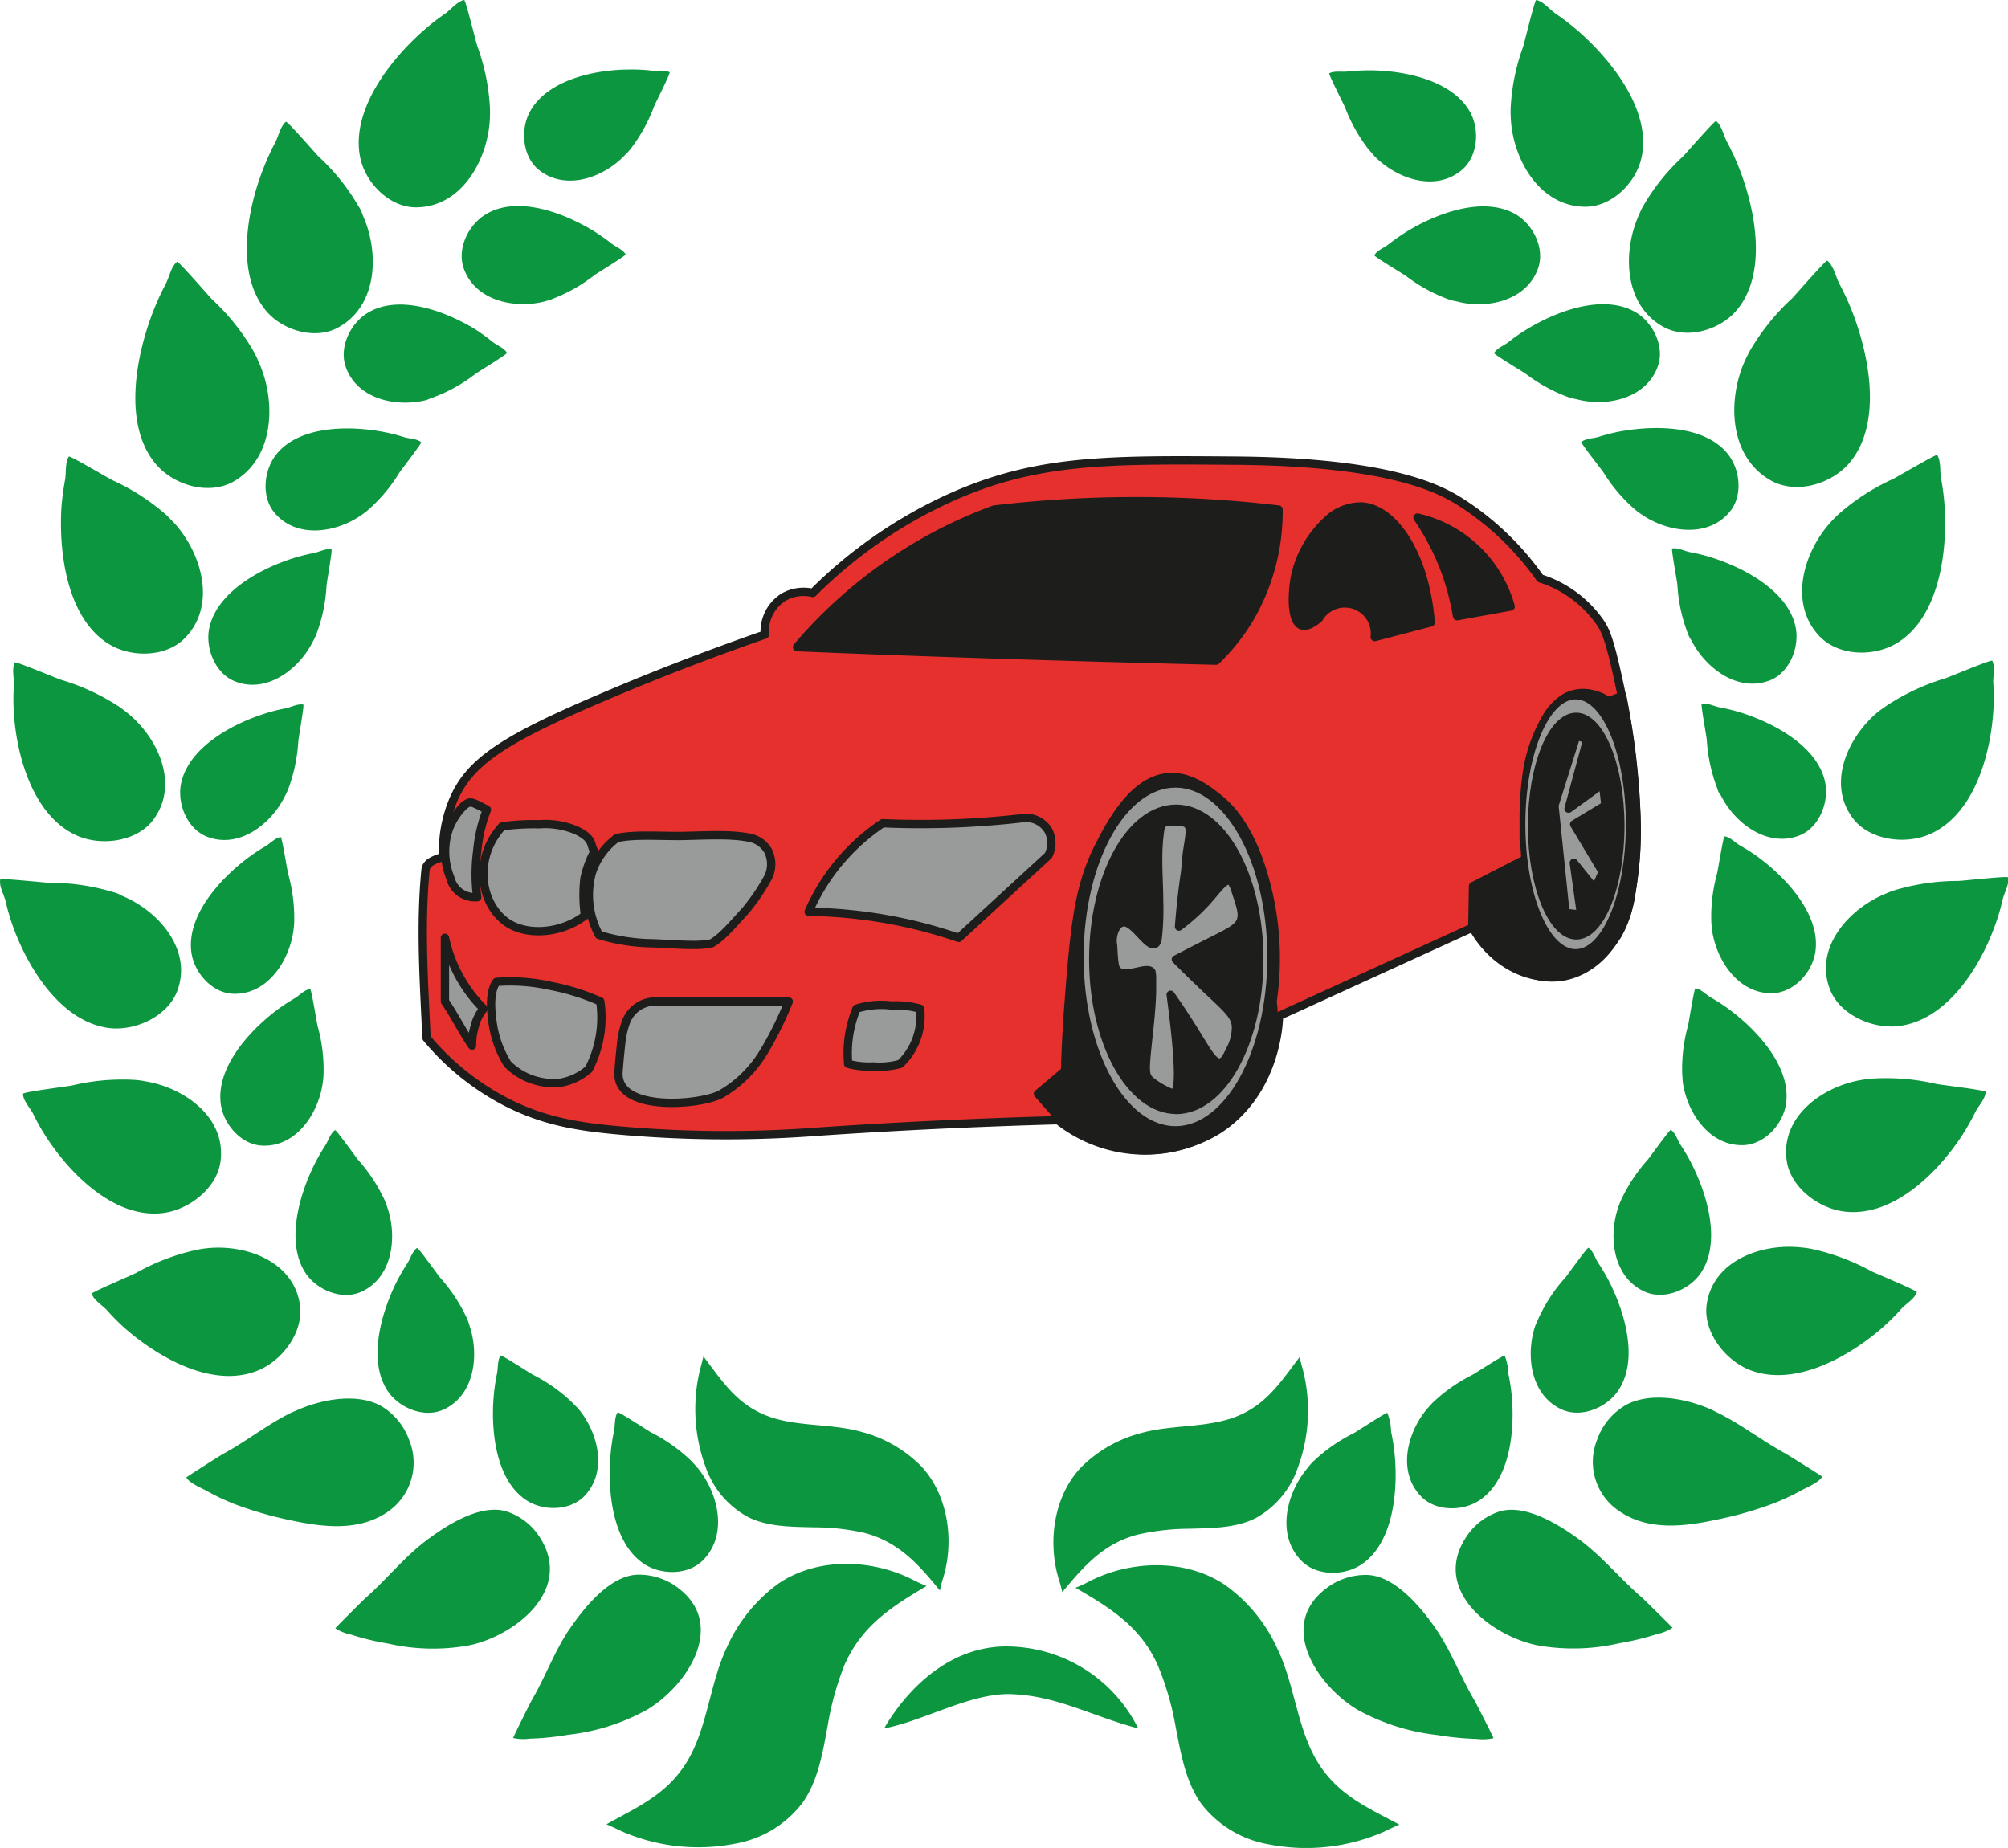 <?xml version="1.0" encoding="UTF-8"?>
<svg data-bbox="0.004 0 240.895 221.689" viewBox="0 0 240.86 221.68" xmlns="http://www.w3.org/2000/svg" data-type="ugc">
    <g>
        <path d="M91.74 76.13a4.86 4.86 0 0 1 2.26-4.5 4.79 4.79 0 0 1 3.5-.5 56 56 0 0 1 16.37-11.37c10.35-4.69 18.9-4.62 34.25-4.5 18.74.14 24.69 3.45 27.13 5a34.17 34.17 0 0 1 9.5 9.12 13.87 13.87 0 0 1 7.25 5.38c.71 1.1 1.24 2.34 2.75 9.75a76.66 76.66 0 0 1 1.25 8.71 65.08 65.08 0 0 1 .25 8.83 48.55 48.55 0 0 1-.59 5.24c-.66 3.95-2.86 8-6.79 9.48a7.42 7.42 0 0 1-1.4.38c-3.82.65-8-1.69-10.81-5.89l-23.25 10.62c0 .72-.28 9.08-7.25 13.63a16.78 16.78 0 0 1-19.25-1.13c-12.45.35-22.29.93-28.87 1.38a143.54 143.54 0 0 1-24.3-.2c-4.49-.43-8.64-1.07-13.2-3.45a30.86 30.86 0 0 1-9.38-7.6c-.31-6.7-.77-13.45-.12-20.13.1-1.09 1.52-1.34 2.12-1.62a15.66 15.66 0 0 1 1.25-6.88c2-4.58 6.1-7.26 18.5-12.5 4.84-2.06 11.21-4.6 18.83-7.25z" fill="#e5302d" stroke="#1d1d1b" stroke-linecap="round" stroke-linejoin="round"/>
        <path d="M95.61 77.63a56.48 56.48 0 0 1 23.63-16.5 145.17 145.17 0 0 1 34.12 0A25.44 25.44 0 0 1 150 74a24.54 24.54 0 0 1-4.13 5.25q-13.26-.32-26.75-.75-11.84-.38-23.51-.87z" fill="#1d1d1b" stroke="#1d1d1b" stroke-linecap="round" stroke-linejoin="round"/>
        <path d="M97 109.38a24.48 24.48 0 0 1 8.87-10.62c2.83.12 5.88.14 9.13 0 2.61-.12 5.09-.32 7.41-.58a3.14 3.14 0 0 1 3.34 1.45 3.3 3.3 0 0 1 0 3L115 112.51a57.83 57.83 0 0 0-18-3.13z" fill="#999a9a" stroke="#1d1d1b" stroke-linecap="round" stroke-linejoin="round"/>
        <path d="M102.74 121a9.9 9.9 0 0 1 4.18-.38 11.11 11.11 0 0 1 3.44.38 7.9 7.9 0 0 1-2.37 6.62 9.23 9.23 0 0 1-3.25.31 9.51 9.51 0 0 1-3-.31 14 14 0 0 1 1-6.62z" fill="#999a9a" stroke="#1d1d1b" stroke-linecap="round" stroke-linejoin="round"/>
        <path d="M94.61 120.14H78.49a3.76 3.76 0 0 0-3.4 2.45 10.27 10.27 0 0 0-.59 2.69c-.13 1.1-.23 2.2-.31 3.31-.34 4.85 9.7 4 12.23 2.7a14.39 14.39 0 0 0 5.13-5 41.88 41.88 0 0 0 3.06-6.15z" fill="#999a9a" stroke="#1d1d1b" stroke-linecap="round" stroke-linejoin="round"/>
        <path d="M72 120.13a27.4 27.4 0 0 0-6-1.87 22.07 22.07 0 0 0-6.44-.47c-.61.78-.78 2.36-.56 4.09a12.87 12.87 0 0 0 1.87 5.75 7.76 7.76 0 0 0 6.38 2.25 6.91 6.91 0 0 0 3.37-1.62A13.6 13.6 0 0 0 72 124a13.44 13.44 0 0 0 0-3.87z" fill="#999a9a" stroke="#1d1d1b" stroke-linecap="round" stroke-linejoin="round"/>
        <path d="M58 121a17 17 0 0 1-4.63-8.5v7.62c1.19 1.77 2.06 3.54 3.25 5.31a7.18 7.18 0 0 1 .31-2.25A5.18 5.18 0 0 1 58 121z" fill="#999a9a" stroke="#1d1d1b" stroke-linecap="round" stroke-linejoin="round"/>
        <path d="M85.36 113.16c1.28-.76 2.31-2 4.13-4a25.18 25.18 0 0 0 2.62-3.87 3.55 3.55 0 0 0 0-3.25 3.28 3.28 0 0 0-2-1.5c-2.29-.51-5.06-.32-8.54-.25-2.87 0-5.57-.2-7.58.25a8.4 8.4 0 0 0-3 4.16 10.1 10.1 0 0 0 .86 7.46 23 23 0 0 0 6.5 1c2.65.11 5.54.38 7.01 0z" fill="#999a9a" stroke="#1d1d1b" stroke-linecap="round" stroke-linejoin="round"/>
        <path d="M70.17 109.82a16.9 16.9 0 0 1-.06-4.44 12.25 12.25 0 0 1 1.19-3.25c-.52-.66 0-1.5-2.13-2.5a9.49 9.49 0 0 0-4.5-.75 27 27 0 0 0-4.43.25c-3.35 3.63-2.75 9 .37 11.38 2.39 1.83 6.69 1.54 9.56-.69z" fill="#999a9a" stroke="#1d1d1b" stroke-linecap="round" stroke-linejoin="round"/>
        <path d="M58.4 97.13a18.37 18.37 0 0 0-1.16 5 20.84 20.84 0 0 0 0 5.5 3.16 3.16 0 0 1-2.13-.62 3.11 3.11 0 0 1-1.11-1.75 8.24 8.24 0 0 1-.13-5.88 7.9 7.9 0 0 1 1.81-2.76c.75-.53.75-.53 2.72.51z" fill="#999a9a" stroke="#1d1d1b" stroke-linecap="round" stroke-linejoin="round"/>
        <path d="M171.61 74.67c-.66-8.18-4.43-13.67-8.25-13.91a5.83 5.83 0 0 0-4.16 1.66 12.81 12.81 0 0 0-3.84 6.67c-.41 2-.53 5.42.75 5.92.62.23 1.42-.26 2.09-.84a3.61 3.61 0 0 1 6.7 2.25z" fill="#1d1d1b" stroke="#1d1d1b" stroke-linecap="round" stroke-linejoin="round"/>
        <path d="M174.78 73.92a30.17 30.17 0 0 0-1.58-5.83 29.3 29.3 0 0 0-3.17-6 15.06 15.06 0 0 1 11.17 10.67z" fill="#1d1d1b" stroke="#1d1d1b" stroke-linecap="round" stroke-linejoin="round"/>
        <path d="M124.49 131.21l3.25-2.75c.05-1.87.16-4.61.41-7.92.73-9.38 1.15-14.18 3.73-19.17 1.29-2.5 4.11-8 8.44-8.16 2.44-.12 4.48 1.46 5.64 2.37 1.39 1.07 3.34 3 5 7.46a35.31 35.31 0 0 1 1.7 17.12 15.94 15.94 0 0 1-9.54 16.8 15.78 15.78 0 0 1-16.33-3.13z" fill="#1d1d1b" stroke="#1d1d1b" stroke-linecap="round" stroke-linejoin="round" stroke-width=".968"/>
        <path d="M176.69 106.3l-.08 4.87c2.23 4.15 6.45 6.5 10.42 5.92 4.2-.62 6.57-4.3 7-4.92a13.48 13.48 0 0 0 1.62-5 41.54 41.54 0 0 0 .58-10.35 97.87 97.87 0 0 0-1.64-13.34l-1.61.62c-.09 0-.74-.4-.85-.45a6.4 6.4 0 0 0-1.41-.44 4.48 4.48 0 0 0-3 .49 6.83 6.83 0 0 0-2.3 2.47 18.47 18.47 0 0 0-2.33 7 37.9 37.9 0 0 0-.32 5.11v2.38a20.66 20.66 0 0 1 .19 2.42z" fill="#1d1d1b" stroke="#1d1d1b" stroke-linecap="round" stroke-linejoin="round"/>
        <path d="M141 94c-6.36 0-11.5 9.31-11.5 20.79s5.14 20.79 11.5 20.79 11.5-9.31 11.5-20.79S147.3 94 141 94zm.12 39.16c-5.5 0-10-8.09-10-18.08S135.57 97 141.07 97s10 8.1 10 18.08-4.51 18.09-10 18.09z" fill="#999a9a" stroke="#1d1d1b" stroke-linecap="round" stroke-linejoin="round" stroke-width=".968"/>
        <path d="M134.57 110.69c1.29-.43 3 2.91 3.92 2.59.37-.13.39-.76.43-1.07a31 31 0 0 0 .13-4.2c0-1.68-.13-3.37-.11-5.06a23 23 0 0 1 .24-3.42c.17-1.06.95-1 1.83-.94s1.16.07 1.37.25c.53.43.3 1.39 0 3.31-.13 1-.16 2-.31 2.94-.2 1.38-.46 3.41-.66 6.08a23.26 23.26 0 0 0 3.25-2.91c1.4-1.53 2.15-2.78 2.83-2.59.34.1.51.6.83 1.59.51 1.55.77 2.35.52 3.13s-1.09 1.28-2.93 2.2c-1.06.53-2.73 1.38-4.88 2.5 1.53 1.54 2.78 2.74 3.58 3.5 2.59 2.45 3.53 3.19 3.63 4.56a5.7 5.7 0 0 1-.67 2.73c-.43.88-.72 1.49-1.21 1.56-.83.13-1.6-1.43-3.29-4.12-1.07-1.71-2-3.07-2.66-4 1.22 9.21 1 11.66.35 11.81-.19 0-.54-.13-1.23-.5a8.06 8.06 0 0 1-1.67-1.14c-.59-.63-.49-1.42 0-6 0 0 .3-2.62.34-4.54v-1.46a3.85 3.85 0 0 0-.07-.9c-.5-.78-3 .78-4.08-.14-.37-.31-.42-1.2-.52-3a3.2 3.2 0 0 1 .44-2.32 1.36 1.36 0 0 1 .6-.44z" fill="#999a9a" stroke="#1d1d1b" stroke-linecap="round" stroke-linejoin="round" stroke-width=".968"/>
        <path d="M189 83.59c-3.5 0-6.34 6.85-6.34 15.29s2.84 15.29 6.34 15.29 6.33-6.84 6.33-15.29-2.81-15.29-6.33-15.29zm.06 28.81c-3 0-5.48-6-5.48-13.3s2.45-13.3 5.48-13.3 5.49 6 5.49 13.3-2.44 13.3-5.47 13.3z" fill="#999a9a" stroke="#1d1d1b" stroke-linecap="round" stroke-linejoin="round" stroke-width=".616"/>
        <path fill="#999a9a" stroke="#1d1d1b" stroke-linecap="round" stroke-linejoin="round" d="M189.65 109.72l-1.87-.21-1.33-12.89 2.63-8.36 1.32.41-2.25 8.34 4.13-3 .29 2.61-3.75 2.26 3.42 5.71-.92 2.08-2.54-3.16.87 6.21z"/>
        <path d="M127.42 191a15.16 15.16 0 0 0-.39-1.47c-1.4-4.46-.66-10 2.6-13.46a15.66 15.66 0 0 1 7-4.09c4-1.19 8.54-.56 12.31-2.33 3.23-1.51 4.86-4.13 6.94-6.84.14.55.29 1.1.44 1.66a19.8 19.8 0 0 1-.65 11.6 10.88 10.88 0 0 1-5.1 6.07c-2.42 1.19-5.23 1.17-7.92 1.25a28.42 28.42 0 0 0-6.18.7c-4.11 1.07-6.47 3.8-9.05 6.91z" fill="#0d9640"/>
        <path d="M129 190.47a16.42 16.42 0 0 0 1.65-.76c4.95-2.56 11.58-2.77 16.32.44a19 19 0 0 1 6.22 7.56c2.2 4.51 2.39 10.08 5.22 14.23 2.43 3.56 5.83 5 9.44 6.94-.62.27-1.24.56-1.86.86a23.22 23.22 0 0 1-13.75 1.52 13 13 0 0 1-8.15-4.89c-1.89-2.65-2.44-6-3.07-9.21a34.7 34.7 0 0 0-2.08-7.24c-2.03-4.72-5.72-7.02-9.94-9.45z" fill="#0d9640"/>
        <path d="M172.48 195.77c1.73 2.63 2.8 5.55 4.4 8.24.14.22 2.3 4.48 2.27 4.5a5.87 5.87 0 0 1-2.05.09 33.13 33.13 0 0 1-4.66-.46 25.65 25.65 0 0 1-9.54-3c-4.85-2.85-9.71-10.1-3.87-14.56a7.78 7.78 0 0 1 5.18-1.64c3.28.28 6.24 3.9 8 6.41z" fill="#0d9640"/>
        <path d="M190.05 185.15c2.51 2 4.51 4.44 6.92 6.51.2.18 3.67 3.58 3.65 3.61a5.58 5.58 0 0 1-1.87.76 32.05 32.05 0 0 1-4.5 1.09 24.5 24.5 0 0 1-9.91.24c-5.5-1.16-12.5-6.56-8.59-12.79a7.49 7.49 0 0 1 4.27-3.3c3.14-.81 7.14 1.72 9.63 3.57z" fill="#0d9640"/>
        <path d="M205.78 169.35c2.95 1.41 5.5 3.44 8.36 5 .24.13 4.46 2.76 4.44 2.79-.42.72-1.8 1.26-2.51 1.65a27.1 27.1 0 0 1-3.18 1.5 44.1 44.1 0 0 1-6.94 2c-3.89.84-8.22 1.38-11.7-1a7.09 7.09 0 0 1-2.67-8.59 7.76 7.76 0 0 1 3.58-4.23c3-1.52 7.25-.66 10.15.64z" fill="#0d9640"/>
        <path d="M217.26 149.81a26.52 26.52 0 0 1 7.23 2.7c.46.23 5.49 2.31 5.43 2.5-.26.81-1.29 1.38-1.85 2a26 26 0 0 1-2.36 2.33c-4 3.46-10.45 7.09-15.83 5-3-1.18-5.58-4.6-5.17-7.78.69-5.36 6.64-7.46 11.4-6.91.38.03.77.09 1.15.16z" fill="#0d9640"/>
        <path d="M224.58 129.39a26.55 26.55 0 0 1 7.69.64c.5.11 5.91.75 5.9.94 0 .86-.87 1.69-1.23 2.44a29.25 29.25 0 0 1-1.64 2.88c-2.9 4.4-8.15 9.65-13.9 9.07-3.22-.32-6.62-2.92-7.08-6.1-.79-5.34 4.37-9 9.1-9.73.38-.06.77-.1 1.16-.14z" fill="#0d9640"/>
        <path d="M227.24 106.8a26.59 26.59 0 0 1 7.63-1.12c.51 0 5.93-.62 6-.43.17.84-.46 1.83-.65 2.65a25.2 25.2 0 0 1-.94 3.18c-1.81 5-5.73 11.25-11.47 12-3.2.41-7.1-1.35-8.28-4.33-2-5 2.21-9.73 6.65-11.54.32-.15.69-.29 1.06-.41z" fill="#0d9640"/>
        <path d="M226.37 84.61a26.73 26.73 0 0 1 7-3.25c.49-.16 5.51-2.27 5.6-2.1.39.76.07 1.89.13 2.73a26.11 26.11 0 0 1 0 3.31c-.34 5.26-2.31 12.42-7.6 14.76-2.95 1.31-7.19.73-9.17-1.8-3.32-4.25-.63-10 3.1-13 .31-.2.62-.43.94-.65z" fill="#0d9640"/>
        <path d="M220.54 61.68a26.26 26.26 0 0 1 6.53-4.22c.47-.23 5.18-3 5.29-2.88.49.75.31 2 .47 2.82a26.72 26.72 0 0 1 .43 3.44c.34 5.5-.7 13.18-5.65 16.26-2.76 1.72-7 1.64-9.33-.74-3.84-4-1.9-10.27 1.42-13.84q.41-.44.84-.84z" fill="#0d9640"/>
        <path d="M209.86 42.15a27 27 0 0 1 5.06-6.32c.38-.37 4.11-4.69 4.27-4.56.73.59 1 1.88 1.4 2.69a31.59 31.59 0 0 1 1.55 3.34c2.14 5.43 3.63 13.49-.24 18.16-2.16 2.61-6.41 3.88-9.45 2.2-5.11-2.84-5.25-9.75-3.14-14.4.17-.37.36-.75.55-1.11z" fill="#0d9640"/>
        <path d="M197.12 24.69a25.05 25.05 0 0 1 4.73-5.9c.36-.35 3.85-4.39 4-4.27.68.55.9 1.75 1.31 2.51a29.38 29.38 0 0 1 1.44 3.12c2 5.07 3.4 12.6-.23 17-2 2.44-6 3.63-8.85 2.06-4.78-2.64-4.9-9.09-2.92-13.44.16-.39.33-.77.52-1.08z" fill="#0d9640"/>
        <path d="M181.2 13.05a24.91 24.91 0 0 1 1.49-7.42c.16-.48 1.4-5.67 1.59-5.63.86.18 1.6 1.14 2.31 1.63a29.37 29.37 0 0 1 2.72 2.1c4.11 3.59 8.81 9.63 7.59 15.17-.67 3.1-3.66 6-6.9 5.9-5.46-.14-8.54-5.82-8.78-10.59-.02-.39-.03-.77-.02-1.16z" fill="#0d9640"/>
        <path d="M164.22 18a19.7 19.7 0 0 1-2.88-5.11c-.14-.35-2-4-1.9-4.09.59-.33 1.51-.14 2.17-.22a26.14 26.14 0 0 1 2.65-.14c4.22 0 10 1.2 12.11 5.06 1.16 2.16.87 5.36-1.08 6.94-3.27 2.67-7.93.9-10.48-1.77-.21-.25-.4-.48-.59-.67z" fill="#0d9640"/>
        <path d="M173.76 35.91a19.14 19.14 0 0 1-5.13-2.82c-.31-.22-3.86-2.34-3.78-2.47.33-.59 1.21-.91 1.73-1.33a25 25 0 0 1 2.18-1.52c3.6-2.2 9.14-4.26 13-2.09 2.13 1.22 3.56 4.09 2.75 6.46-1.37 4-6.27 5-9.84 4a4.63 4.63 0 0 1-.91-.23z" fill="#0d9640"/>
        <path d="M188.14 47.65a19.55 19.55 0 0 1-5.14-2.82c-.32-.23-3.86-2.34-3.78-2.48.33-.59 1.21-.91 1.73-1.32a21.79 21.79 0 0 1 2.18-1.52c3.6-2.2 9.14-4.27 13-2.09 2.12 1.21 3.56 4.09 2.75 6.45-1.37 4-6.27 5-9.84 4-.33-.04-.62-.13-.9-.22z" fill="#0d9640"/>
        <path d="M196.14 61.14a19.26 19.26 0 0 1-3.8-4.46c-.21-.32-2.77-3.56-2.66-3.66.52-.43 1.46-.42 2.1-.62a22.48 22.48 0 0 1 2.57-.65c4.15-.75 10.07-.75 12.85 2.65 1.56 1.89 1.88 5.09.28 7-2.7 3.25-7.62 2.4-10.63.27a8.72 8.72 0 0 1-.71-.53z" fill="#0d9640"/>
        <path d="M202.46 76a19.23 19.23 0 0 1-1.25-5.72c0-.39-.78-4.45-.63-4.48.66-.14 1.49.32 2.15.44a21 21 0 0 1 2.57.64c4 1.26 9.23 4.08 10.09 8.38.48 2.4-.73 5.37-3 6.32-3.91 1.59-7.85-1.47-9.51-4.77-.18-.23-.31-.51-.42-.81z" fill="#0d9640"/>
        <path d="M206 94.61a19.49 19.49 0 0 1-1.26-5.72c0-.38-.77-4.44-.62-4.47.66-.14 1.48.31 2.14.43a23.14 23.14 0 0 1 2.58.64c4 1.26 9.23 4.08 10.09 8.38.48 2.4-.73 5.37-3 6.32-3.91 1.59-7.86-1.46-9.51-4.76-.23-.27-.36-.54-.42-.82z" fill="#0d9640"/>
        <path d="M205.27 110.57a19.57 19.57 0 0 1 .7-5.81c.1-.38.74-4.45.89-4.43.67.08 1.3.78 1.88 1.11a21.78 21.78 0 0 1 2.26 1.46c3.38 2.52 7.37 6.89 6.76 11.24-.33 2.42-2.46 4.83-5 5-4.22.21-6.93-4-7.41-7.64-.03-.33-.06-.63-.08-.93z" fill="#0d9640"/>
        <path d="M201.78 128.8a19.29 19.29 0 0 1 .71-5.81c.09-.37.73-4.45.88-4.43.68.09 1.3.79 1.88 1.12a21.69 21.69 0 0 1 2.22 1.45c3.39 2.52 7.37 6.9 6.77 11.24-.34 2.43-2.47 4.83-5 5-4.22.21-6.93-4-7.4-7.63q-.03-.49-.06-.94z" fill="#0d9640"/>
        <path d="M194.43 144a19.55 19.55 0 0 1 3.22-4.89c.25-.29 2.65-3.65 2.77-3.57.57.38.82 1.29 1.19 1.84a22.73 22.73 0 0 1 1.33 2.29c1.91 3.77 3.52 9.46 1.05 13.08-1.38 2-4.36 3.22-6.66 2.22-3.87-1.69-4.43-6.65-3.22-10.13.1-.31.2-.59.32-.84z" fill="#0d9640"/>
        <path d="M184.55 158.14a19.1 19.1 0 0 1 3.22-4.89c.25-.29 2.64-3.66 2.77-3.57.56.38.81 1.28 1.18 1.84a21.75 21.75 0 0 1 1.34 2.29c1.9 3.76 3.52 9.45 1 13.07-1.38 2-4.36 3.23-6.66 2.23-3.86-1.69-4.43-6.65-3.22-10.14.14-.28.25-.56.37-.83z" fill="#0d9640"/>
        <path d="M171.82 168.3a19.6 19.6 0 0 1 4.78-3.37c.35-.18 3.8-2.43 3.89-2.31a6.32 6.32 0 0 1 .43 2.14 23.55 23.55 0 0 1 .41 2.63c.39 4.19-.18 10.08-3.81 12.55-2 1.37-5.24 1.4-7-.37-3-3-1.7-7.8.7-10.61z" fill="#0d9640"/>
        <path d="M157.41 175.43a19.93 19.93 0 0 1 5-3.52c.35-.19 3.92-2.54 4-2.41a6.39 6.39 0 0 1 .45 2.24 23.45 23.45 0 0 1 .43 2.75c.42 4.4-.17 10.57-3.92 13.14-2.09 1.44-5.42 1.47-7.26-.39-3.09-3.13-1.77-8.18.71-11.11.18-.24.37-.47.59-.7z" fill="#0d9640"/>
        <path d="M112.74 190.8a15.1 15.1 0 0 1 .38-1.47c1.38-4.47.62-10-2.63-13.45a15.55 15.55 0 0 0-7-4.07c-4-1.17-8.46-.52-12.2-2.27-3.21-1.5-4.84-4.11-6.91-6.82-.14.55-.28 1.11-.43 1.66a20.06 20.06 0 0 0 .69 11.6 10.84 10.84 0 0 0 5.12 6.02c2.4 1.18 5.18 1.15 7.85 1.22a27.43 27.43 0 0 1 6.13.68c4.09 1.1 6.46 3.78 9 6.9z" fill="#0d9640"/>
        <path d="M111.14 190.26c-.56-.22-1.1-.48-1.64-.75-4.92-2.51-11.5-2.73-16.17.49a19 19 0 0 0-6.13 7.59c-2.16 4.52-2.33 10.09-5.12 14.25-2.39 3.57-5.76 5-9.33 7 .61.27 1.23.56 1.84.85a22.92 22.92 0 0 0 13.63 1.47 12.91 12.91 0 0 0 8.06-4.92c1.87-2.66 2.4-6 3-9.22a35.29 35.29 0 0 1 2-7.25c2.08-4.77 5.72-7.06 9.86-9.51z" fill="#0d9640"/>
        <path d="M68.11 195.72c-1.71 2.64-2.76 5.57-4.34 8.26-.13.22-2.26 4.49-2.22 4.51a5.69 5.69 0 0 0 2 .08 32.44 32.44 0 0 0 4.62-.47 25.18 25.18 0 0 0 9.44-3c4.8-2.86 9.59-10.13 3.78-14.57a7.68 7.68 0 0 0-5.14-1.62c-3.25.29-6.16 3.93-7.89 6.45z" fill="#0d9640"/>
        <path d="M50.65 185.17c-2.48 2-4.45 4.46-6.83 6.55-.2.17-3.63 3.59-3.6 3.61a5.24 5.24 0 0 0 1.86.75 29.87 29.87 0 0 0 4.46 1.08 24.06 24.06 0 0 0 9.82.2c5.44-1.18 12.36-6.6 8.46-12.83a7.45 7.45 0 0 0-4.24-3.27c-3.12-.8-7.07 1.74-9.53 3.6z" fill="#0d9640"/>
        <path d="M35 169.43c-2.92 1.43-5.43 3.47-8.27 5-.23.12-4.4 2.77-4.38 2.81.42.72 1.79 1.24 2.5 1.64a27.41 27.41 0 0 0 3.15 1.5 44.52 44.52 0 0 0 6.89 2c3.86.83 8.15 1.35 11.59-1a7.14 7.14 0 0 0 2.61-8.6 7.78 7.78 0 0 0-3.56-4.22c-3-1.5-7.19-.63-10.06.68z" fill="#0d9640"/>
        <path d="M23.55 149.94a26.06 26.06 0 0 0-7.15 2.72c-.4.24-5.4 2.34-5.4 2.53.26.81 1.28 1.38 1.84 2a25.62 25.62 0 0 0 2.34 2.32c4 3.44 10.39 7.05 15.71 4.91 3-1.19 5.51-4.62 5.1-7.8-.71-5.36-6.61-7.43-11.32-6.86a11 11 0 0 0-1.12.18z" fill="#0d9640"/>
        <path d="M16.22 129.55a26 26 0 0 0-7.61.67c-.5.11-5.86.77-5.85 1 0 .86.87 1.68 1.23 2.43a25.48 25.48 0 0 0 1.64 2.88c2.88 4.39 8.11 9.62 13.81 9 3.18-.34 6.54-2.95 7-6.13.76-5.35-4.36-8.95-9.06-9.69a8.99 8.99 0 0 0-1.16-.16z" fill="#0d9640"/>
        <path d="M13.51 107a26.21 26.21 0 0 0-7.57-1.1c-.51 0-5.88-.59-5.91-.4-.16.84.46 1.83.65 2.65a26.82 26.82 0 0 0 .94 3.17c1.82 4.94 5.73 11.23 11.42 12 3.17.4 7-1.37 8.19-4.36 1.94-5-2.23-9.72-6.64-11.52-.35-.22-.72-.35-1.08-.44z" fill="#0d9640"/>
        <path d="M14.28 84.77a26.48 26.48 0 0 0-6.95-3.22c-.48-.15-5.47-2.25-5.56-2.08-.38.76-.06 1.9-.11 2.73a26.28 26.28 0 0 0 0 3.32C2 90.77 4 97.92 9.25 100.25c2.94 1.29 7.14.7 9.08-1.84 3.28-4.27.6-10-3.12-12.94-.3-.25-.61-.47-.93-.7z" fill="#0d9640"/>
        <path d="M20 61.82a26.25 26.25 0 0 0-6.49-4.2c-.46-.22-5.14-3-5.25-2.85-.48.75-.3 2-.46 2.82A30.73 30.73 0 0 0 7.36 61c-.31 5.51.75 13.18 5.66 16.24 2.75 1.71 7 1.61 9.24-.78 3.8-4 1.85-10.27-1.46-13.83-.27-.26-.55-.54-.8-.81z" fill="#0d9640"/>
        <path d="M30.48 42.25a26.82 26.82 0 0 0-5-6.3c-.38-.37-4.09-4.68-4.25-4.54-.71.59-.94 1.87-1.37 2.69a31.38 31.38 0 0 0-1.52 3.34c-2.1 5.45-3.56 13.52.3 18.17 2.15 2.6 6.37 3.85 9.37 2.16C33 54.91 33.14 48 31 43.36c-.14-.36-.33-.75-.52-1.11z" fill="#0d9640"/>
        <path d="M43 24.74a25.17 25.17 0 0 0-4.71-5.89c-.36-.34-3.83-4.37-4-4.24-.67.55-.88 1.75-1.29 2.51a29.24 29.24 0 0 0-1.42 3.12c-2 5.08-3.31 12.62.3 17 2 2.43 6 3.6 8.77 2 4.73-2.66 4.83-9.11 2.85-13.45a3.6 3.6 0 0 0-.5-1.05z" fill="#0d9640"/>
        <path d="M58.77 13a25.24 25.24 0 0 0-1.5-7.42C57.11 5.15 55.86 0 55.67 0c-.85.18-1.58 1.15-2.28 1.64a27.45 27.45 0 0 0-2.69 2.11C46.64 7.35 42 13.42 43.23 19c.69 3.1 3.66 6 6.87 5.87 5.41-.16 8.44-5.85 8.66-10.62.02-.44.02-.82.01-1.25z" fill="#0d9640"/>
        <path d="M75.62 17.89a19.53 19.53 0 0 0 2.83-5.11c.14-.36 2-4 1.87-4.11-.59-.33-1.5-.13-2.16-.2a20.8 20.8 0 0 0-2.62-.13c-4.18 0-9.92 1.23-12 5.1-1.15 2.16-.85 5.36 1.08 6.93 3.28 2.63 7.9.87 10.38-1.81.24-.22.43-.44.62-.67z" fill="#0d9640"/>
        <path d="M66.23 35.87A19.2 19.2 0 0 0 71.31 33c.3-.22 3.81-2.35 3.73-2.49-.33-.59-1.2-.9-1.72-1.32a23.33 23.33 0 0 0-2.17-1.51c-3.57-2.18-9.07-4.23-12.83-2-2.11 1.23-3.52 4.11-2.71 6.47 1.38 4 6.23 4.93 9.77 4 .29-.1.62-.15.85-.28z" fill="#0d9640"/>
        <path d="M52 47.66a19.14 19.14 0 0 0 5.07-2.84c.31-.22 3.81-2.35 3.74-2.49-.33-.59-1.2-.9-1.73-1.32A23.18 23.18 0 0 0 57 39.5c-3.57-2.18-9.08-4.23-12.84-2-2.1 1.23-3.51 4.11-2.7 6.47 1.37 4 6.23 4.93 9.77 4 .23-.13.52-.21.77-.31z" fill="#0d9640"/>
        <path d="M44.15 61.18a19.34 19.34 0 0 0 3.75-4.47c.21-.32 2.73-3.57 2.62-3.66-.52-.44-1.45-.42-2.08-.62a22.28 22.28 0 0 0-2.56-.64c-4.11-.76-10-.7-12.72 2.7-1.53 1.9-1.84 5.09-.25 7 2.69 3.24 7.56 2.38 10.54.23.24-.16.47-.35.7-.54z" fill="#0d9640"/>
        <path d="M37.94 76.1a19.18 19.18 0 0 0 1.22-5.72c0-.39.75-4.45.6-4.48-.65-.14-1.47.32-2.12.44a22.68 22.68 0 0 0-2.55.65c-4 1.28-9.13 4.11-10 8.42-.47 2.4.75 5.37 3.05 6.31 3.88 1.57 7.78-1.5 9.41-4.8.16-.27.28-.55.39-.82z" fill="#0d9640"/>
        <path d="M34.56 94.7a19.82 19.82 0 0 0 1.22-5.7c0-.38.75-4.44.6-4.48-.66-.13-1.47.32-2.12.45a20.27 20.27 0 0 0-2.55.65c-4 1.28-9.13 4.11-10 8.41-.47 2.41.75 5.37 3.05 6.31 3.88 1.58 7.77-1.49 9.4-4.8.16-.3.28-.54.4-.84z" fill="#0d9640"/>
        <path d="M35.29 110.65a19.62 19.62 0 0 0-.72-5.81c-.1-.37-.75-4.44-.9-4.42-.66.08-1.28.79-1.86 1.12a21.37 21.37 0 0 0-2.19 1.46c-3.34 2.54-7.27 6.93-6.66 11.27.34 2.42 2.46 4.82 4.94 4.94 4.18.2 6.85-4 7.31-7.66.04-.3.06-.55.08-.9z" fill="#0d9640"/>
        <path d="M38.81 128.87a19.3 19.3 0 0 0-.72-5.81c-.09-.37-.74-4.44-.89-4.42-.67.08-1.29.79-1.86 1.12a22.66 22.66 0 0 0-2.2 1.46c-3.34 2.54-7.27 6.93-6.65 11.27.34 2.42 2.46 4.82 4.94 4.94 4.18.2 6.85-4 7.3-7.66.04-.3.07-.6.08-.9z" fill="#0d9640"/>
        <path d="M46.15 144a19.64 19.64 0 0 0-3.2-4.87c-.25-.3-2.64-3.65-2.76-3.56-.56.38-.81 1.28-1.17 1.84a24.88 24.88 0 0 0-1.32 2.3c-1.87 3.77-3.45 9.47-1 13.08 1.38 2 4.33 3.2 6.6 2.19 3.83-1.7 4.37-6.66 3.16-10.14q-.13-.41-.31-.84z" fill="#0d9640"/>
        <path d="M56 158.14a19.73 19.73 0 0 0-3.21-4.88c-.25-.29-2.64-3.64-2.76-3.56-.56.38-.8 1.29-1.17 1.85a24.72 24.72 0 0 0-1.32 2.29c-1.87 3.77-3.45 9.47-1 13.08 1.38 2 4.33 3.21 6.6 2.2 3.83-1.7 4.37-6.66 3.16-10.14-.07-.29-.18-.57-.3-.84z" fill="#0d9640"/>
        <path d="M68.65 168.26a19.4 19.4 0 0 0-4.75-3.36c-.34-.18-3.77-2.42-3.86-2.29-.38.55-.28 1.49-.42 2.14a23.49 23.49 0 0 0-.39 2.63c-.38 4.2.22 10.08 3.82 12.53 2 1.37 5.2 1.39 7-.39 2.94-3 1.65-7.81-.74-10.6-.25-.23-.45-.45-.66-.66z" fill="#0d9640"/>
        <path d="M83 175.33a19.82 19.82 0 0 0-4.91-3.5c-.35-.19-3.91-2.53-4-2.4-.4.58-.3 1.56-.44 2.25a22.78 22.78 0 0 0-.41 2.75c-.4 4.4.2 10.56 3.93 13.12 2.08 1.43 5.38 1.44 7.19-.42 3.06-3.14 1.72-8.19-.74-11.11q-.33-.36-.62-.69z" fill="#0d9640"/>
        <path d="M106.05 207.34c.38-.61 5.25-9.58 14.31-9.83a17.7 17.7 0 0 1 16.17 9.83c-5.39-1.39-9.68-3.92-15.24-4.11-4.85-.17-10.47 3.22-15.24 4.11z" fill="#0d9640"/>
    </g>
</svg>
